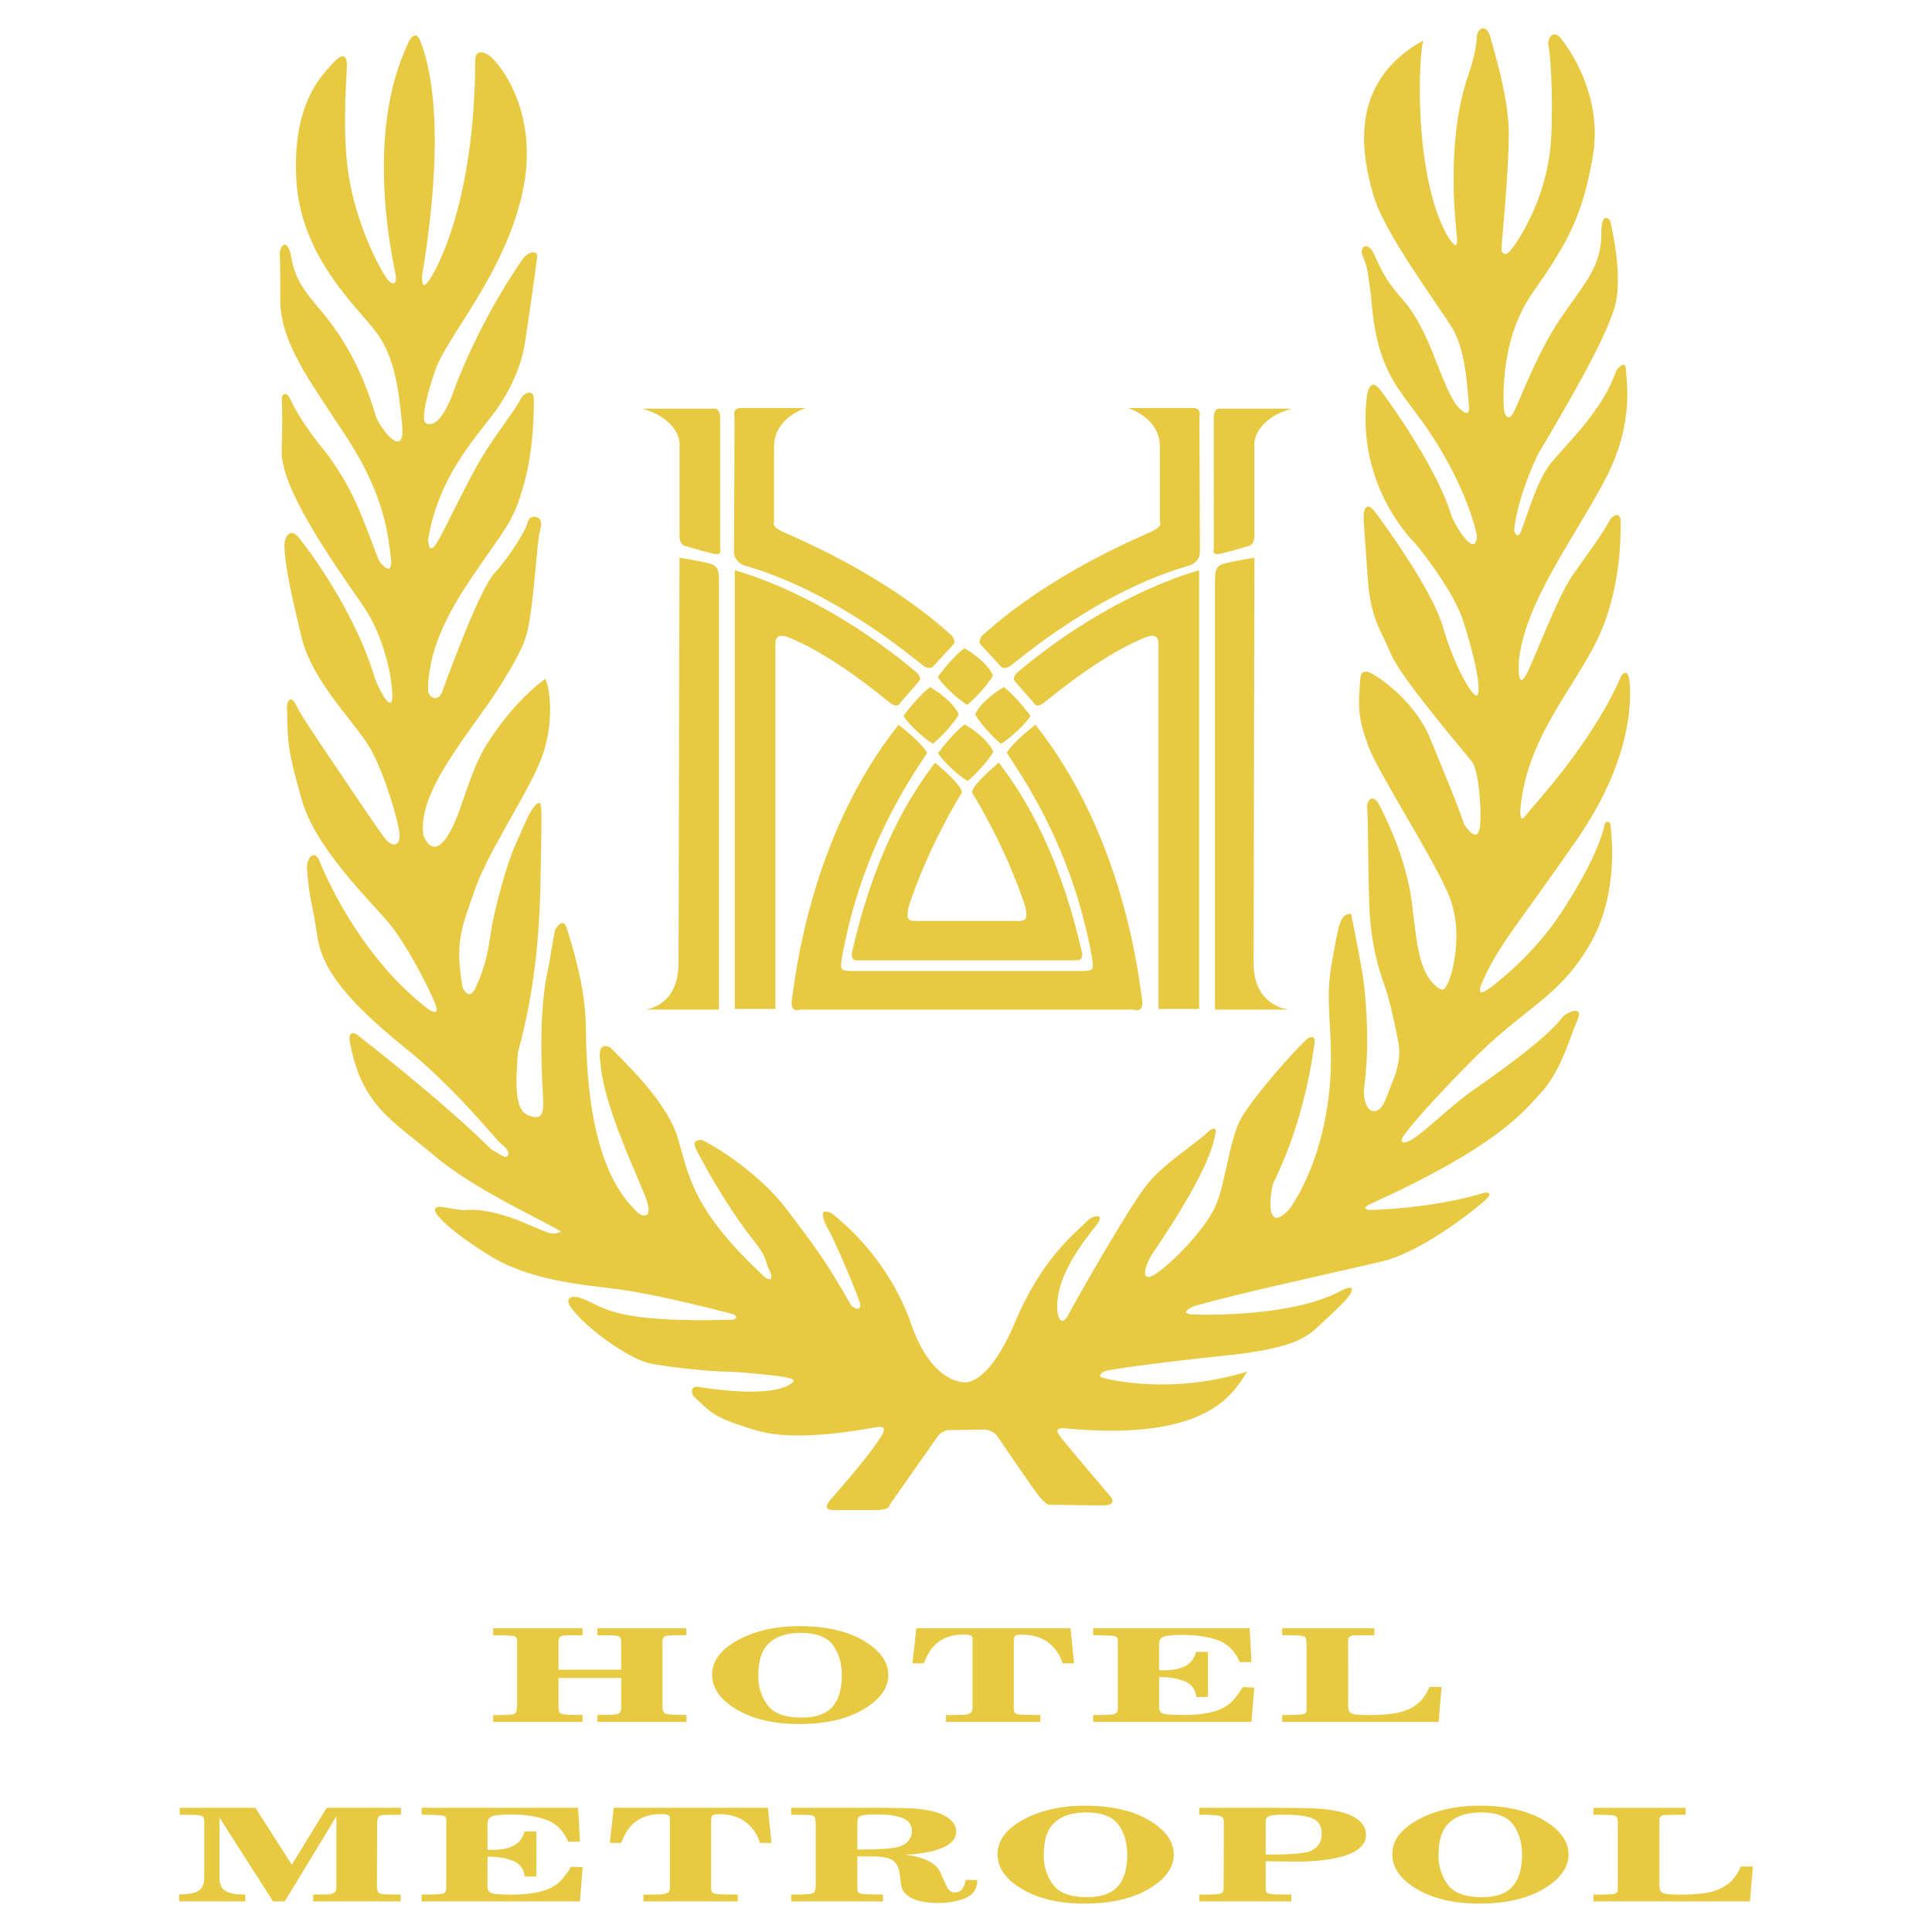 <svg xmlns="http://www.w3.org/2000/svg" width="2500" height="2500" viewBox="0 0 192.756 192.756"><g fill-rule="evenodd" clip-rule="evenodd"><path fill="#fff" d="M0 0h192.756v192.756H0V0z"/><path d="M40.778 4.188s.664-1.461 1.195 0c.531 1.46 2.789 7.303.133 23.371 0 .797.066 1.262.664.465.597-.797 4.581-7.437 4.647-22.043 0-.598.332-1.062 1.262-.531s5.245 5.577 3.452 13.744c-1.792 8.166-7.502 14.274-8.697 17.728-1.195 3.453-1.328 5.112-.93 5.312.399.199 1.461.332 2.723-3.121 1.261-3.453 3.585-8.432 6.972-13.345.597-.73 1.46-.797 1.394-.133-.066.664-.996 7.237-1.261 8.83-.266 1.594-1.129 4.184-3.121 6.839-1.992 2.656-5.445 6.308-6.507 12.549.066.464.132 1.46.863.332s2.988-6.042 4.515-8.565 3.386-4.781 3.917-5.909c.265-.465 1.262-.996 1.262.133s0 4.78-.93 8.233-1.461 4.051-4.05 7.769-5.577 8.034-5.577 13.146c.265.797 1.062.93 1.394.067.333-.863 3.652-10.159 5.246-11.885 1.593-1.727 3.054-4.25 3.187-4.714.132-.465.265-1.062.996-.863s.398 1.128.266 1.726c-.133.598-.531 5.842-.863 7.901-.332 2.059-.266 2.789-3.054 7.237s-8.299 10.424-7.635 14.873c.398 1.062 1.328 2.058 2.656-.332s1.925-6.108 3.851-9.03c1.925-2.921 3.785-4.847 5.644-6.241.398.598.93 3.784-.133 7.237-1.062 3.452-5.444 9.693-6.839 13.678-1.395 3.983-2.058 5.377-1.262 9.893.199.398.73 1.262 1.328-.066s1.129-2.789 1.461-5.245c.332-2.457 1.66-7.171 2.457-8.897.797-1.727 1.328-3.32 2.125-4.117.266-.133.398-.266.465.398s0 3.917-.066 7.37c-.066 3.452-.332 10.225-2.257 16.997-.199 2.656-.398 5.644.93 6.241 1.328.598 1.66.066 1.593-1.461-.066-1.526-.598-8.565.531-13.278.465-2.789.664-3.719.664-3.719s.796-1.461 1.195-.066c.398 1.395 1.792 5.511 1.859 9.561.066 4.051.199 13.811 4.913 18.458.598.73 1.792.996 1.195-.863-.597-1.858-4.382-9.428-4.647-13.876-.133-.73-.2-2.059.996-1.461 1.062 1.129 5.577 5.245 6.706 8.964 1.129 3.718 1.328 7.104 8.698 13.942.332.266.996.465.464-.663-.531-1.13-.132-1.196-1.726-3.188-1.594-1.992-3.917-5.644-5.445-8.632-.332-.597-.597-1.261.465-1.194 1.261.598 5.71 3.253 8.631 7.17 2.921 3.918 3.453 4.515 6.174 9.229.332.531 1.129.664.93-.133s-2.656-6.64-3.386-7.769c-.464-.996-.531-1.793.664-1.129 1.262 1.062 5.312 4.383 7.636 10.424 1.859 5.777 4.648 6.375 5.577 6.375.93 0 2.988-.93 5.312-6.772 2.787-6.043 5.643-8.034 6.971-9.429.664-.531 1.66-.598.863.465s-4.383 5.112-3.918 8.831c.133.664.465 1.327 1.129.066.664-1.262 6.043-10.756 7.836-12.947 1.791-2.191 4.846-3.984 6.24-5.378.332-.199.73-.266.531.398s-.199 2.987-6.24 11.885c-.863 1.327-1.328 3.187.396 1.991 1.727-1.195 4.449-4.05 5.645-6.241s1.527-7.037 2.789-9.229 5.244-6.706 6.572-7.901c.398-.266.863-.332.73.465s-.863 7.37-4.117 13.943c-.396 1.395-.729 5.179 1.66 2.522 2.258-3.253 3.785-8.232 4.051-13.146.266-4.913-.598-7.303.133-11.354.73-4.05.797-4.847 1.926-4.913.266 1.328 1.195 5.843 1.328 7.437s.598 5.444-.066 10.225c0 1.195.465 2.258 1.262 1.992s1.062-1.594 1.594-2.855c.531-1.261.863-2.589.598-3.983s-.797-3.917-1.262-5.312-1.527-3.984-1.66-8.897c-.133-4.914-.066-7.569-.199-9.295.066-.863.664-1.195 1.195-.199s2.787 5.378 3.318 10.092c.531 4.714.863 6.772 2.457 8.1.664.465.73.332 1.129-.465s1.527-4.913.133-8.499-7.236-12.548-8.166-15.205c-.93-2.656-.996-3.586-.73-6.706.066-.332.199-.93 1.262-.332s4.314 2.988 5.709 6.44 2.789 6.706 3.387 8.565c.598.863 1.461 1.793 1.594-.066s-.199-5.378-.797-6.175c-.598-.796-7.104-8.366-8.1-10.756-.996-2.391-2.059-3.585-2.324-7.569-.266-3.984-.465-5.909-.398-6.44s.332-1.195 1.062-.266c.73.93 5.775 7.834 6.838 11.553 1.062 3.718 2.922 7.038 3.387 6.838.465-.199 0-3.319-1.527-7.901-1.262-3.253-4.648-7.304-4.648-7.304s-5.975-5.644-4.779-14.806c.133-.664.465-1.593 1.328-.464.863 1.128 5.775 7.967 7.104 12.615.863 1.859 2.457 3.984 2.523 1.925-.531-2.722-2.391-6.971-5.047-10.822-2.654-3.851-4.979-5.444-5.51-13.08-.398-2.855-.332-2.788-.863-4.05-.266-.797.332-1.395.996-.465.664 1.261.93 2.457 2.789 4.581 2.986 3.254 3.717 7.901 5.51 10.689.996 1.195 1.461 1.129 1.328.133s-.199-5.312-1.66-7.702c-1.461-2.391-6.771-9.495-7.834-13.146-1.062-3.652-2.855-11.221 4.912-15.537-.596 3.188-.664 14.408 2.59 19.72.332.465.93 1.328.797-.133-.133-1.46-1.062-9.096.93-15.537.863-2.457.996-3.519 1.062-4.449s.996-1.261 1.328 0c.332 1.262 1.926 6.241 1.859 10.026-.066 3.784-.598 9.361-.73 10.955-.066.664.332.93.797.465s3.982-5.246 4.182-11.818c.199-6.573-.332-8.964-.332-8.964s.133-1.328 1.062-.73c1.062 1.195 4.449 6.042 3.387 12.084-1.062 6.042-2.523 8.565-6.043 13.611-3.518 5.046-2.787 11.752-2.787 11.752s.332 1.328.996 0c.664-1.328 2.256-5.71 4.514-9.096 2.258-3.387 4.117-5.113 4.184-8.433-.066-2.655.863-1.527.863-1.527s1.461 5.644.398 8.897-3.984 8.366-7.637 14.541c-2.256 4.914-2.322 7.569-2.322 7.569s.266.796.598.199c.332-.597 1.459-4.647 2.721-6.506s5.312-5.245 6.84-9.627c.332-.598.996-1.062.996-.133s.93 5.179-2.059 10.889-8.033 12.283-8.631 18.126c-.066 1.262 0 2.789.795 1.262.797-1.527 3.055-7.636 4.582-9.827s2.789-3.785 3.719-5.511c.332-.531 1.062-.796 1.062.199s.133 6.772-2.391 11.885-7.104 9.893-7.635 17.064c.066.664.066.996.73.133s6.307-6.839 9.229-13.412c.133-.531.797-1.062.93.066.133 1.128.73 7.37-5.246 16.001-5.975 8.631-8.033 10.756-9.561 14.541-.199.73-.066.863.664.398s4.648-3.519 7.369-7.702c2.723-4.183 3.918-6.971 4.316-8.764.066-.398.598-.398.598.133s.996 6.707-2.191 12.018-6.24 5.909-11.818 11.553-6.705 7.436-6.705 7.436-.531.864.531.465c1.061-.397 3.982-3.319 6.107-4.847 2.125-1.526 7.502-5.179 9.295-7.569.598-.597 2.125-1.128 1.461.333-.664 1.46-1.594 4.979-3.52 7.104-1.924 2.124-4.514 5.51-17.262 11.286-.398.199-.797.598.598.531s6.439-.332 10.955-1.726c.398 0 .73.066.133.663-.598.599-6.176 5.18-10.291 6.175-4.117.996-14.674 3.254-18.924 4.516-.598.266-1.195.73-.133.797s9.959.266 14.807-2.324c.598-.332 1.395-.598 1.062.133s-1.727 1.926-3.055 3.188c-1.328 1.261-2.523 2.39-9.561 3.12-7.039.73-11.486 1.395-11.885 1.527s-.797.531-.332.664 6.639 1.792 14.475-.598c-1.262 1.793-3.453 7.104-18.326 5.644-.398 0-.863.066-.465.664s5.047 6.042 5.047 6.042.996.996-.664.996-5.445-.066-5.445-.066-.332-.133-.93-.863-4.248-6.108-4.248-6.108-.531-.531-1.195-.531-3.718.066-3.718.066-.598.133-.93.598-4.847 6.905-4.847 6.905.133.465-1.395.465h-4.25s-1.195.065-.199-1.062c.996-1.129 3.984-4.515 5.179-6.507.133-.332.332-.797-.398-.73-.73.066-7.967 1.66-12.283.332s-4.316-1.66-6.175-3.387c-.332-.465-.199-1.062.531-.93.73.133 6.971 1.129 9.096-.265.464-.267.597-.465-.266-.664s-4.913-.598-6.108-.598c-1.195 0-5.776-.398-7.768-.863s-6.44-3.586-7.834-5.71c-.266-.332-.398-1.395 1.527-.598s3.054 2.324 14.673 1.992c.398 0 .664-.398-.066-.598s-7.171-1.859-10.955-2.391c-3.785-.531-9.097-.797-13.479-3.586-4.382-2.788-5.046-4.05-5.046-4.05s-.531-.796.73-.598c1.262.199 1.727.332 2.457.266.73-.066 2.789.066 5.71 1.328 2.922 1.262 2.656 1.129 3.586.863-1.262-.93-8.366-3.983-12.616-7.569-4.249-3.585-7.37-5.046-8.499-11.553-.066-.531.199-.996.863-.465s8.299 6.44 13.279 11.354c1.062.598 1.461.996 1.66.598.199-.397-.266-.797-.73-1.194-.465-.398-4.648-5.578-9.163-9.229-4.515-3.652-8.499-7.304-9.096-11.287-.598-3.984-.797-3.519-1.062-6.972 0-1.129.797-1.859 1.262-.664.464 1.195 3.785 9.03 10.225 14.275.664.598 1.859 1.395 1.328 0-.531-1.395-2.789-5.843-4.582-8.034s-7.37-7.437-8.765-12.416c-1.394-4.979-1.394-5.444-1.46-9.295.066-.598.398-1.129.93-.066.531 1.062 1.792 2.921 3.984 6.175 2.191 3.253 3.851 5.71 4.714 6.905.863 1.195 1.726.996 1.593-.332-.133-1.327-1.46-5.842-2.854-8.365-1.395-2.523-5.843-6.706-6.906-11.155-1.062-4.449-1.66-7.104-1.726-9.295.066-.797.598-1.726 1.461-.664.863 1.062 5.644 7.37 7.635 14.208.399.996 1.859 3.851 1.66 1.062s-1.261-5.776-2.39-7.702-8.765-11.752-8.632-16.267c.133-4.515 0-4.714 0-5.179 0-.465.465-.73.797-.066s1.129 2.457 3.784 5.643c2.656 3.719 3.254 5.711 5.113 10.558.398.597 1.461 1.66 1.195-.332s-.531-5.976-4.316-11.818-6.905-9.694-6.706-14.342c0-3.784-.066-4.315-.066-4.315s.465-1.594 1.062.066c.332 1.992.73 3.121 2.789 5.511 2.058 2.39 4.249 5.644 5.776 10.955.796 1.727 2.921 4.05 2.589.73-.332-3.32-.664-6.839-2.788-9.494-2.125-2.656-7.37-7.503-7.769-15.006s2.523-10.292 3.519-11.42c.996-1.129 1.593-1.195 1.527.332-.066 1.527-.531 7.237.332 11.619s2.855 8.299 3.718 9.494c.531.598.996.531.796-.597-.201-1.13-3.189-13.812 1.326-23.107z" fill="#e8c942"/><path d="M64.083 40.771h7.303s.465.066.465.863V54.78s.265.664-.664.465-2.656-.73-2.656-.73-.73 0-.73-1.062v-9.229s0-2.39-3.718-3.453zM73.283 41.636s-.266-.93.598-.93h6.536s-3.187.929-3.187 3.85v7.503s-.332.398.73.93c1.062.531 10.092 4.116 17.064 10.491.265.464.265.664 0 .929-.266.266-1.87 2.026-1.87 2.026s-.321.497-1.051-.034-8.716-7.428-17.945-10.018c-.73-.398-.922-.797-.922-1.394-.001-.598.047-13.353.047-13.353zM67.794 55.645s2.938.465 3.403.73.531.73.531 1.527v42.826h-7.37s3.341-.266 3.341-4.648c.001-4.383.095-40.435.095-40.435z" fill="#e8c942"/><path d="M73.312 100.661V56.906s8.632 2.125 18.259 10.292c.265.465.398.465-.067.996-.464.531-1.527 1.726-1.726 1.991-.199.266-.464.333-1.062-.132-.598-.464-5.71-4.78-10.159-6.506-.796-.266-1.195-.066-1.195.664v36.452h-4.05v-.002zM93.563 67.529s1.527-2.059 2.656-2.855c1.262.73 2.457 1.792 2.855 2.722-.465.863-1.926 2.457-2.589 2.921-1.262-.796-2.723-2.323-2.922-2.788z" fill="#e8c942"/><path d="M90.143 71.414s1.527-2.058 2.656-2.855c1.262.73 2.457 1.792 2.855 2.722-.465.863-1.926 2.457-2.59 2.921-1.26-.797-2.721-2.324-2.921-2.788zM93.596 75.132s1.527-2.059 2.655-2.855c1.262.73 2.458 1.793 2.856 2.722-.465.864-1.926 2.457-2.59 2.922-1.261-.797-2.722-2.324-2.921-2.789z" fill="#e8c942"/><path d="M113.131 100.728s1.062.464.797-1.129c-.266-1.594-1.658-16.001-10.623-27.289 0 0-2.191 1.66-2.855 2.789.863 1.46 6.447 8.857 8.5 20.449.133 1.062.266 1.328-.93 1.328H84.932c-1.195 0-1.062-.266-.929-1.328 2.051-11.592 7.635-18.989 8.499-20.449-.664-1.129-2.855-2.789-2.855-2.789-8.963 11.288-10.358 25.695-10.624 27.289-.266 1.593.797 1.129.797 1.129h33.311z" fill="#e8c942"/><path d="M107.488 95.814s.73.066.398-1.062c-.332-1.129-2.191-10.889-8.234-18.657 0 0-3.021 2.468-2.623 3.066.398.597 3.412 5.625 5.279 11.332.199 1.062.133 1.395-.664 1.395H91.305c-.796 0-.863-.332-.664-1.395 1.867-5.706 4.881-10.734 5.279-11.332.398-.598-2.623-3.066-2.623-3.066-6.042 7.768-7.901 17.528-8.233 18.657-.332 1.128.398 1.062.398 1.062h22.026zM128.867 40.771h-7.303s-.465.066-.465.863V54.78s-.266.664.664.465 2.656-.73 2.656-.73.73 0 .73-1.062v-9.229s.001-2.39 3.718-3.453zM119.668 41.636s.266-.93-.598-.93h-6.537s3.188.929 3.188 3.85v7.503s.332.398-.73.93c-1.062.531-10.092 4.116-17.062 10.491-.266.464-.266.664 0 .929s1.869 2.026 1.869 2.026.32.497 1.051-.034 8.717-7.428 17.945-10.018c.73-.398.922-.797.922-1.394-.001-.598-.048-13.353-.048-13.353zM125.156 55.645s-2.938.465-3.402.73-.531.73-.531 1.527v42.826h7.369s-3.52-.266-3.52-4.648c0-4.383.084-40.435.084-40.435z" fill="#e8c942"/><path d="M119.639 100.661V56.906s-8.631 2.125-18.26 10.292c-.266.465-.398.465.066.996s1.527 1.726 1.727 1.991c.199.266.465.333 1.062-.132.598-.464 5.711-4.78 10.158-6.506.797-.266 1.195-.066 1.195.664v36.452h4.052v-.002z" fill="#e8c942"/><path d="M102.807 71.414s-1.527-2.058-2.656-2.855c-1.262.73-2.455 1.792-2.854 2.722.465.863 1.926 2.457 2.588 2.921 1.261-.797 2.722-2.324 2.922-2.788zM61.035 163.158l-1.433-.02v-.688h8.868v.688l-1.433.02-.375.031c-.25.021-.408.091-.472.209s-.097.271-.097.461v6.272c0 .479.101.76.302.84.201.08.9.124 2.098.133v.688h-8.891v-.688l.921-.013c.674-.008 1.086-.058 1.234-.148.147-.091.222-.311.222-.66v-2.874h-6.253v3.007c0 .299.087.484.261.556.174.071.508.112 1.001.12l1.137.013v.688H49.2v-.67l1.341-.019c.462-.013.747-.066.853-.161.105-.095.167-.274.182-.54l.022-.461v-6.172c0-.299-.101-.475-.301-.527-.201-.052-.9-.087-2.098-.104v-.688h8.925v.688l-1.433.02c-.432 0-.701.05-.807.148-.106.099-.159.258-.159.477v2.805h6.253v-2.729c0-.295-.057-.479-.171-.553-.112-.074-.37-.123-.772-.149zM76.189 164.63c.652-1.141 1.895-1.712 3.729-1.712 1.523 0 2.583.402 3.178 1.207.595.804.893 1.809.893 3.013 0 1.39-.315 2.441-.944 3.155s-1.645 1.07-3.047 1.07c-1.69 0-2.837-.425-3.439-1.275a4.825 4.825 0 0 1-.904-2.855c0-1.116.178-1.984.534-2.603zm-2.808 5.855c1.652 1.015 3.767 1.522 6.344 1.522 2.744 0 4.96-.535 6.651-1.604 1.501-.952 2.251-2.049 2.251-3.291 0-1.221-.724-2.301-2.171-3.24-1.675-1.087-3.908-1.63-6.697-1.63-2.35 0-4.374.453-6.072 1.358-1.758.943-2.638 2.105-2.638 3.486.001 1.319.779 2.452 2.332 3.399zM91.037 165.957l.387-3.506h15.383l.352 3.506H106c-.129-.564-.434-1.105-.91-1.624-.773-.829-1.805-1.244-3.092-1.244-.395 0-.637.045-.723.136-.088.091-.131.262-.131.515v6.797c0 .277.125.442.375.492.25.051 1.008.076 2.273.076v.688H94.38v-.67l1.671-.031c.318-.008.561-.062.728-.161s.25-.254.25-.464v-6.98c0-.135-.051-.235-.154-.303s-.358-.102-.768-.102c-1.228 0-2.202.377-2.922 1.131-.395.413-.731.994-1.012 1.744h-1.136zM109.068 171.793v-.688c1.084.009 1.764-.017 2.041-.076.275-.059.414-.242.414-.55v-6.84c0-.228-.125-.364-.375-.411-.25-.046-.943-.075-2.08-.089v-.688h15.609l.182 3.373-1.158.012c-.479-1.09-1.199-1.815-2.16-2.176-.963-.359-2.154-.54-3.57-.54-.932 0-1.555.06-1.865.177-.311.118-.467.367-.467.746v2.59l.268.009c.057.002.115.003.176.003 1.168 0 2.025-.229 2.57-.688.303-.258.531-.641.682-1.15h1.184v4.491l-1.148.013c-.113-.779-.514-1.306-1.199-1.579-.688-.273-1.529-.411-2.531-.411v2.994c0 .346.143.563.428.654.283.091.979.136 2.086.136 1.857 0 3.248-.291 4.172-.872.555-.35 1.104-.985 1.648-1.907l1.16.044-.273 3.424h-15.794v-.001zM127.924 171.793v-.688c.705 0 1.135-.002 1.289-.007a9.54 9.54 0 0 0 .574-.037c.184-.018.322-.055.422-.114.098-.059.148-.185.148-.379v-6.437c0-.45-.057-.724-.166-.818-.109-.094-.461-.146-1.051-.154l-1.217-.02v-.688h9.197v.688l-1.809.02c-.355.005-.578.053-.67.146s-.137.219-.137.379V170l.023.392c.014.295.139.488.375.581.234.093.791.139 1.672.139 1.092 0 1.982-.062 2.678-.187.693-.124 1.301-.352 1.824-.685.439-.282.793-.626 1.062-1.03s.426-.705.473-.902h1.217l-.297 3.486h-15.607v-.001zM17.926 180.364h7.55l3.638 5.679 3.479-5.679h7.413v.688l-1.433.02c-.44.004-.707.068-.802.192s-.142.389-.142.793l-.023 6.127c0 .308.053.521.159.638.106.118.394.179.864.184l1.342.013v.688H31.24v-.688l1.354-.013c.417-.005.697-.089.841-.253a.488.488 0 0 0 .125-.348v-7.188l-5.15 8.489h-1.16l-5.355-8.369v5.975c0 .662.207 1.113.62 1.355.413.242 1.066.358 1.961.351v.688H17.87v-.688c.773-.025 1.319-.1 1.637-.222.53-.202.815-.596.853-1.182l.023-.359v-5.495c0-.27-.059-.449-.176-.54-.118-.091-.438-.141-.961-.148l-1.319-.02v-.688h-.001zM42.069 189.707v-.688c1.083.008 1.764-.018 2.041-.076.276-.059.415-.242.415-.55v-6.841c0-.227-.125-.364-.375-.41-.25-.046-.944-.076-2.081-.089v-.688h15.61l.182 3.373-1.16.013c-.478-1.09-1.198-1.815-2.161-2.176-.962-.36-2.152-.54-3.57-.54-.932 0-1.554.06-1.865.177-.311.118-.466.366-.466.745v2.59l.267.01c.057.002.116.003.176.003 1.167 0 2.024-.229 2.57-.688.303-.257.53-.64.682-1.149h1.183v4.491l-1.149.013c-.114-.779-.514-1.306-1.199-1.579-.687-.274-1.529-.411-2.53-.411v2.994c0 .346.142.563.426.654.285.09.98.136 2.086.136 1.856 0 3.248-.291 4.173-.872.553-.35 1.103-.985 1.648-1.907l1.16.044-.273 3.424h-15.79v-.003zM60.844 183.87l.387-3.506h15.383l.353 3.506h-1.16c-.129-.563-.432-1.105-.909-1.623-.773-.829-1.804-1.244-3.093-1.244-.394 0-.635.045-.722.136-.087.09-.131.262-.131.515v6.796c0 .278.125.442.375.493.25.051 1.008.076 2.274.076v.688h-9.414v-.67l1.671-.031c.318-.009.561-.062.728-.161.167-.099.25-.254.25-.465v-6.98a.338.338 0 0 0-.154-.303c-.102-.067-.357-.102-.767-.102-1.228 0-2.202.377-2.922 1.131-.395.413-.732.994-1.012 1.743h-1.137v.001zM85.924 181.145c.228-.078.735-.117 1.523-.117 1.092 0 1.94.112 2.547.335.606.224.936.637.989 1.238 0 .876-.485 1.438-1.456 1.687-.629.16-1.959.24-3.991.24v-2.83c.032-.292.161-.475.388-.553zm-6.992-.781v.688l1.512.02c.447.004.716.066.807.186.091.121.137.401.137.844v6.02l-.034.328c-.031.274-.165.438-.404.49s-.912.079-2.018.079v.688h9.164v-.688l-1.104-.02c-.689-.004-1.104-.041-1.245-.11s-.21-.25-.21-.54v-3.133h1.479c1.053 0 1.756.146 2.109.436.352.29.566.731.642 1.32l.137 1.074c.068.56.417 1.002 1.046 1.326s1.52.486 2.672.486c1.038 0 1.944-.165 2.717-.496.773-.33 1.16-.927 1.16-1.79l-1.16-.02c-.076.455-.203.777-.381.967-.178.189-.419.284-.722.284a.746.746 0 0 1-.58-.271c-.099-.118-.213-.324-.341-.619l-.512-1.125c-.258-.568-.804-1.011-1.637-1.326-.455-.168-1.05-.31-1.785-.423 1.144-.06 2.099-.196 2.865-.411 1.433-.399 2.149-1.031 2.149-1.895 0-.539-.28-1.003-.841-1.39-.879-.598-2.342-.914-4.388-.947l-1.751-.032h-9.483zM104.666 182.544c.65-1.142 1.895-1.712 3.729-1.712 1.523 0 2.582.402 3.178 1.206.596.805.893 1.81.893 3.014 0 1.39-.314 2.44-.943 3.155-.629.713-1.645 1.07-3.047 1.07-1.691 0-2.836-.426-3.439-1.276s-.904-1.802-.904-2.854c-.002-1.117.176-1.984.533-2.603zm-2.809 5.855c1.652 1.015 3.768 1.522 6.344 1.522 2.744 0 4.961-.535 6.652-1.604 1.5-.952 2.25-2.049 2.25-3.291 0-1.222-.725-2.302-2.172-3.24-1.674-1.087-3.906-1.63-6.695-1.63-2.35 0-4.375.453-6.072 1.357-1.758.943-2.637 2.106-2.637 3.487 0 1.318.776 2.451 2.33 3.399zM126.658 181.183c.254-.086.715-.13 1.383-.13 1.439 0 2.436.135 2.99.401.553.268.83.768.83 1.5 0 .939-.467 1.544-1.398 1.813-.6.172-1.857.259-3.775.259h-.41v-3.298c-.001-.277.126-.458.38-.545zm2.178 8.524v-.688l-1.479-.013c-.477-.005-.775-.055-.898-.152-.121-.096-.182-.25-.182-.461v-2.697l2.695.032c1.713.021 3.18-.104 4.4-.373 1.939-.434 2.91-1.194 2.91-2.28 0-1.128-.891-1.905-2.672-2.331-.971-.228-2.289-.347-3.957-.359l-2.318-.02h-7.686v.688c1.076.009 1.754.05 2.035.123.279.074.42.265.42.572l-.023 6.645c0 .207-.045.349-.135.427-.092.077-.248.129-.467.154-.174.021-.34.034-.494.038-.156.004-.602.007-1.336.007v.688h9.187zM144.053 182.544c.652-1.142 1.895-1.712 3.73-1.712 1.523 0 2.582.402 3.178 1.206.594.805.893 1.81.893 3.014 0 1.39-.316 2.44-.945 3.155-.629.713-1.645 1.07-3.047 1.07-1.689 0-2.836-.426-3.439-1.276a4.825 4.825 0 0 1-.902-2.854c-.001-1.117.176-1.984.532-2.603zm-2.809 5.855c1.652 1.015 3.768 1.522 6.346 1.522 2.742 0 4.959-.535 6.65-1.604 1.5-.952 2.252-2.049 2.252-3.291 0-1.222-.725-2.302-2.172-3.24-1.676-1.087-3.908-1.63-6.697-1.63-2.35 0-4.373.453-6.07 1.357-1.76.943-2.639 2.106-2.639 3.487 0 1.318.777 2.451 2.33 3.399zM158.98 189.707v-.688c.705 0 1.135-.003 1.291-.007.154-.004.346-.017.572-.038.184-.017.322-.055.422-.113.098-.059.148-.186.148-.379v-6.437c0-.45-.057-.723-.166-.818-.109-.095-.461-.146-1.051-.154l-1.217-.02v-.688h9.197v.688l-1.807.02c-.357.004-.58.053-.672.146a.522.522 0 0 0-.137.379v6.316l.023.392c.016.295.141.488.375.581s.793.139 1.672.139c1.092 0 1.984-.062 2.678-.187a5.015 5.015 0 0 0 1.824-.685c.439-.282.793-.626 1.062-1.03s.428-.705.473-.903h1.217l-.297 3.487H158.98v-.001z" fill="#e8c942"/></g></svg>